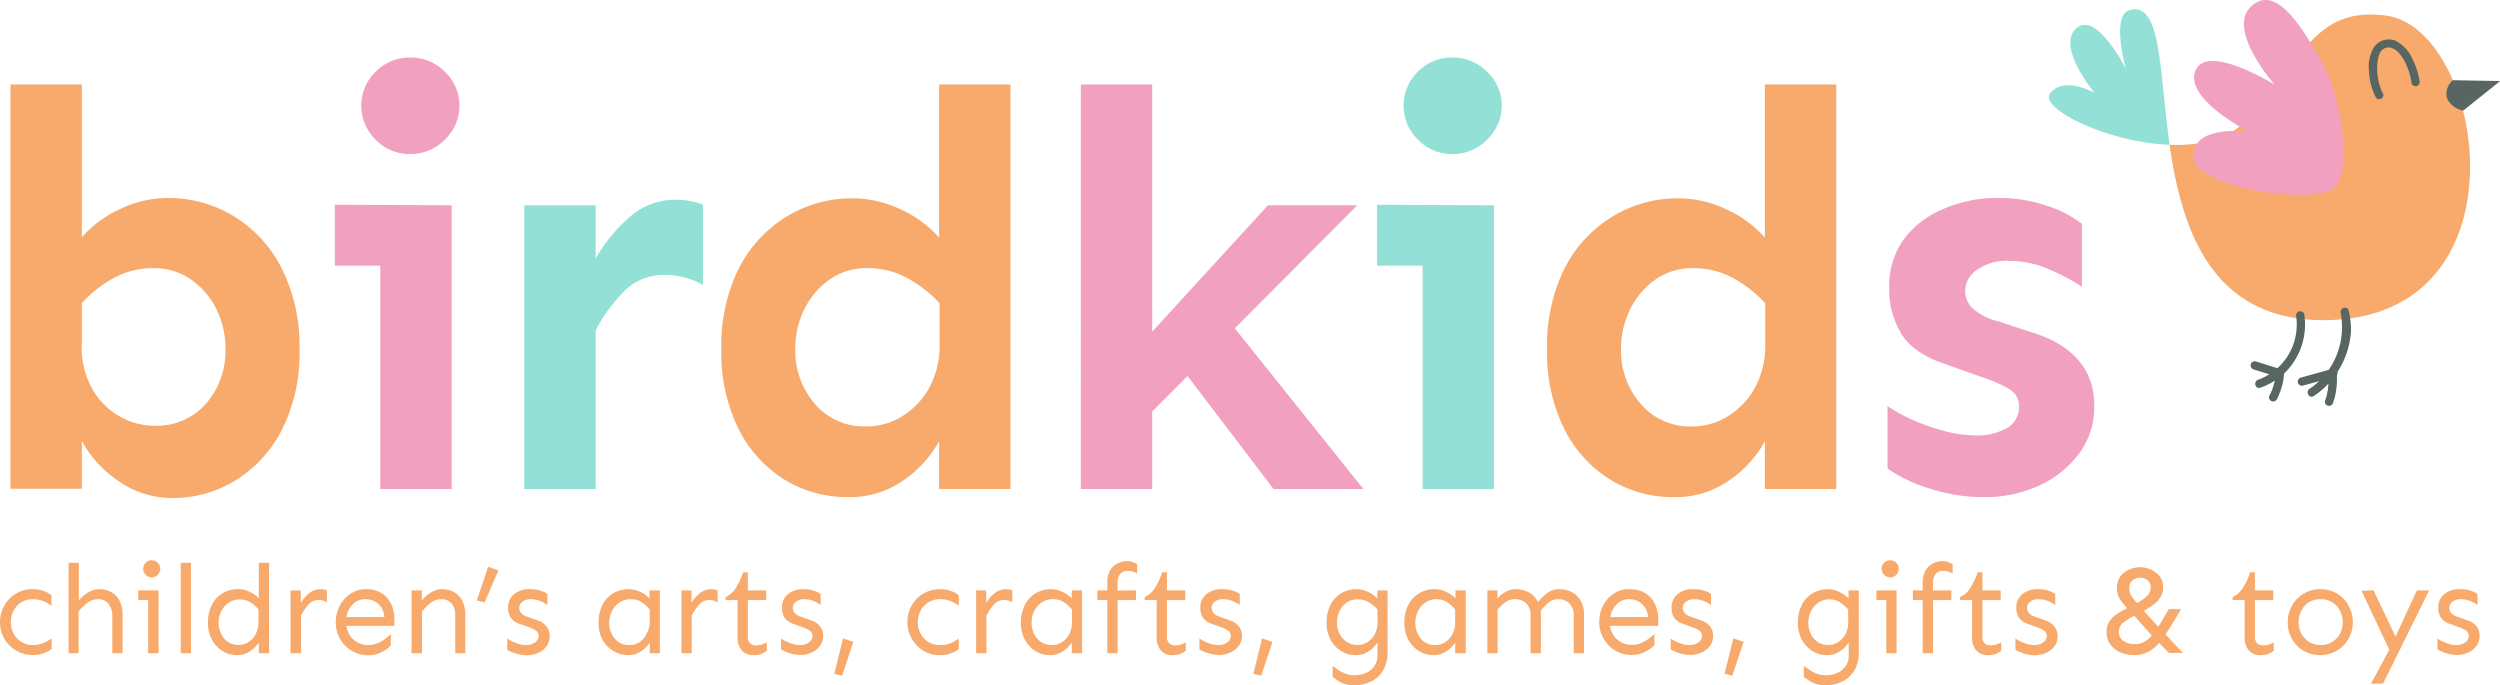 <svg xmlns="http://www.w3.org/2000/svg" width="369.36" height="101.24"><defs><style>.a{fill:#f7aa6b}.b{fill:#f2a0c0}.c{fill:#92e0d6}.d{fill:#576663}</style></defs><path class="a" d="M24.79 29.25A18.6 18.6 0 0 1 34.63 32a19.06 19.06 0 0 1 7 7.67 25.48 25.48 0 0 1 2.62 12 25 25 0 0 1-2.62 11.87 18.84 18.84 0 0 1-6.89 7.47 17.66 17.66 0 0 1-9.25 2.57A13.84 13.84 0 0 1 17.4 71a16.94 16.94 0 0 1-5.31-5.85v7.06H1.55V12.48h10.54v22.58a16.85 16.85 0 0 1 5.77-4.23 16.34 16.34 0 0 1 6.93-1.58zm-2.16 10.37A12.13 12.13 0 0 0 16.94 41a18.38 18.38 0 0 0-4.85 3.78v6a12.37 12.37 0 0 0 1.45 6.51 10.87 10.87 0 0 0 4 4.15 10.36 10.36 0 0 0 5.31 1.46 9.62 9.62 0 0 0 7.6-3.28 11.81 11.81 0 0 0 2.86-8A13 13 0 0 0 32 45.73a11.56 11.56 0 0 0-3.73-4.4 9.52 9.52 0 0 0-5.64-1.71z"/><path class="b" d="M66.73 30.33v41.92H56.19v-33h-6.72v-9zM60.59 8.5a7.11 7.11 0 0 1 5.15 2.11 6.9 6.9 0 0 1 0 10 7.07 7.07 0 0 1-5.15 2.15 6.94 6.94 0 0 1-5.11-2.15 7 7 0 0 1 0-10 7 7 0 0 1 5.11-2.11z"/><path class="c" d="M103.86 42.11a11.26 11.26 0 0 0-5.56-1.49A8.27 8.27 0 0 0 92.24 43 23 23 0 0 0 88 48.84v23.41H77.46V30.33H88v7.88A23.22 23.22 0 0 1 93.11 32a10.06 10.06 0 0 1 6.68-2.49 10.81 10.81 0 0 1 4.07.74z"/><path class="a" d="M149.29 12.48v59.77h-10.54v-7.06a16.87 16.87 0 0 1-5.32 5.81 13.79 13.79 0 0 1-8.13 2.45 17.82 17.82 0 0 1-9.3-2.53 18.61 18.61 0 0 1-6.85-7.47 25.32 25.32 0 0 1-2.57-11.87 25.48 25.48 0 0 1 2.61-12 19.16 19.16 0 0 1 7.02-7.58 18.57 18.57 0 0 1 9.84-2.7 16.54 16.54 0 0 1 6.89 1.58 16.82 16.82 0 0 1 5.81 4.23V12.48zM128.2 39.62a9.42 9.42 0 0 0-5.68 1.71 11.66 11.66 0 0 0-3.7 4.4 13.08 13.08 0 0 0-1.32 5.85 11.9 11.9 0 0 0 2.86 8.05A9.54 9.54 0 0 0 128 63a10 10 0 0 0 5.28-1.49 11.42 11.42 0 0 0 4-4.2 13 13 0 0 0 1.54-6.51v-6a18.59 18.59 0 0 0-4.93-3.8 12.11 12.11 0 0 0-5.69-1.38z"/><path class="b" d="M170.23 12.48V49l17.1-18.67h13.2l-18.1 18.18 19 23.74h-13.27l-12.7-16.69-5.23 5.23v11.46h-10.54V12.48z"/><path class="c" d="M220.72 30.33v41.92h-10.54v-33h-6.72v-9zM214.58 8.5a7.07 7.07 0 0 1 5.14 2.11 6.88 6.88 0 0 1 0 10 7 7 0 0 1-5.14 2.15 6.93 6.93 0 0 1-5.11-2.15 7 7 0 0 1 0-10 7 7 0 0 1 5.11-2.11z"/><path class="a" d="M271.3 12.48v59.77h-10.55v-7.06a16.74 16.74 0 0 1-5.31 5.81 13.79 13.79 0 0 1-8.13 2.45 17.82 17.82 0 0 1-9.31-2.53 18.54 18.54 0 0 1-6.85-7.47 25.2 25.2 0 0 1-2.57-11.87 25.48 25.48 0 0 1 2.61-12 19.16 19.16 0 0 1 7.03-7.58 18.56 18.56 0 0 1 9.83-2.7 16.47 16.47 0 0 1 6.89 1.58 16.72 16.72 0 0 1 5.81 4.23V12.48zm-21.09 27.14a9.42 9.42 0 0 0-5.68 1.71 11.66 11.66 0 0 0-3.7 4.4 13.08 13.08 0 0 0-1.33 5.85 11.9 11.9 0 0 0 2.87 8.05A9.54 9.54 0 0 0 250 63a10 10 0 0 0 5.27-1.49 11.44 11.44 0 0 0 4-4.2 13 13 0 0 0 1.53-6.51v-6a18.38 18.38 0 0 0-4.9-3.8 12.11 12.11 0 0 0-5.69-1.38z"/><path class="b" d="M295.23 29.25a21.86 21.86 0 0 1 7.22 1.16 17 17 0 0 1 5.14 2.66v9.29a31.26 31.26 0 0 0-4.85-2.57 14.76 14.76 0 0 0-5.94-1.25 7.66 7.66 0 0 0-4.73 1.33 3.9 3.9 0 0 0-1.74 3.13 3.64 3.64 0 0 0 1 2.45 8.51 8.51 0 0 0 3.82 2l4.72 1.55q9.56 2.84 9.55 11a11.48 11.48 0 0 1-2.2 6.94 15.06 15.06 0 0 1-5.89 4.77 19 19 0 0 1-8.18 1.74 25.73 25.73 0 0 1-8.22-1.33 21.41 21.41 0 0 1-6.06-2.9V60a23.93 23.93 0 0 0 3.82 2.08 30.8 30.8 0 0 0 4.65 1.62 17.88 17.88 0 0 0 4.4.62 8.83 8.83 0 0 0 4.86-1.12 3.61 3.61 0 0 0 1.7-3.2 2.83 2.83 0 0 0-1.41-2.49 19.83 19.83 0 0 0-4.15-1.82l-5.15-1.83q-4.81-1.57-6.64-4.48a12.66 12.66 0 0 1-1.83-6.89 11.85 11.85 0 0 1 2-6.93 13.7 13.7 0 0 1 5.72-4.56 19.74 19.74 0 0 1 8.39-1.75z"/><path class="a" d="M4.84 87.05a4.55 4.55 0 0 1 1.77.32 3.9 3.9 0 0 1 1 .59v1.54a6 6 0 0 0-1.19-.68 4.08 4.08 0 0 0-1.6-.29 3.17 3.17 0 0 0-1.7.47A3.12 3.12 0 0 0 2 90.25a3.69 3.69 0 0 0 0 3.34 3.13 3.13 0 0 0 2.84 1.71 4.09 4.09 0 0 0 1.6-.3 6 6 0 0 0 1.19-.68v1.54a3.64 3.64 0 0 1-1 .59 4.55 4.55 0 0 1-1.77.32 4.66 4.66 0 0 1-2.5-.67A4.83 4.83 0 0 1 0 91.93a4.93 4.93 0 0 1 .62-2.43 4.74 4.74 0 0 1 1.72-1.78 4.66 4.66 0 0 1 2.5-.67zm9.84 0a3.67 3.67 0 0 1 1.72.41 3.06 3.06 0 0 1 1.25 1.27 4.46 4.46 0 0 1 .46 2.12v5.66h-1.52V91a2.82 2.82 0 0 0-.59-1.84 2 2 0 0 0-1.62-.63 2.43 2.43 0 0 0-1.48.55 6.47 6.47 0 0 0-1.29 1.27v6.16h-1.48V83.15h1.52v5.55a4.92 4.92 0 0 1 .76-.75 4.28 4.28 0 0 1 1.05-.64 2.88 2.88 0 0 1 1.22-.26zm8.74.18v9.28h-1.53v-7.85h-1.46v-1.43zm-1-4.45a1.2 1.2 0 0 1 .9.38 1.24 1.24 0 0 1 0 1.75 1.23 1.23 0 0 1-1.8 0 1.24 1.24 0 0 1 0-1.75 1.2 1.2 0 0 1 .95-.38zm5.8.37v13.36H26.7V83.15zm11.54 0v13.36h-1.52v-1.58a4.51 4.51 0 0 1-1.31 1.3 3.3 3.3 0 0 1-1.88.56 4.07 4.07 0 0 1-2.17-.6 4.46 4.46 0 0 1-1.57-1.68 5.14 5.14 0 0 1-.58-2.51 5.6 5.6 0 0 1 .58-2.65 4.19 4.19 0 0 1 1.61-1.72 4.41 4.41 0 0 1 2.28-.6 3.76 3.76 0 0 1 1.62.38 4.11 4.11 0 0 1 1.42 1v-5.26zm-4.28 5.42a2.9 2.9 0 0 0-1.71.49 3.35 3.35 0 0 0-1.09 1.27A3.84 3.84 0 0 0 32.3 92a3.76 3.76 0 0 0 .37 1.64 3.06 3.06 0 0 0 1 1.2 2.77 2.77 0 0 0 1.57.44 2.63 2.63 0 0 0 1.52-.44 3.07 3.07 0 0 0 1.06-1.24 3.77 3.77 0 0 0 .37-1.77v-1.78A4.52 4.52 0 0 0 37 89a2.9 2.9 0 0 0-1.52-.43zm8.96-1.34v1.86a4.86 4.86 0 0 1 1.3-1.49 2.58 2.58 0 0 1 1.56-.55 2.45 2.45 0 0 1 1 .18V89a2.28 2.28 0 0 0-1.19-.36 2 2 0 0 0-1.53.67 9.15 9.15 0 0 0-1.1 1.6v5.6h-1.56v-9.28zm9.56-.18a4.47 4.47 0 0 1 2.38.59 3.78 3.78 0 0 1 1.42 1.62 5.46 5.46 0 0 1 .47 2.3v.91h-7.1a3.61 3.61 0 0 0 .54 1.42 3.13 3.13 0 0 0 2.69 1.41 3.69 3.69 0 0 0 1.88-.51 6.61 6.61 0 0 0 1.46-1.12v1.65A3.57 3.57 0 0 1 57 96a5.32 5.32 0 0 1-1.17.58 4.21 4.21 0 0 1-1.38.23 4.66 4.66 0 0 1-2.5-.67 4.83 4.83 0 0 1-2.34-4.19 5.24 5.24 0 0 1 .57-2.43 4.65 4.65 0 0 1 1.59-1.78 4.09 4.09 0 0 1 2.23-.69zm0 1.48a2.51 2.51 0 0 0-1.89.77 3.43 3.43 0 0 0-.93 1.87h5.62a3.21 3.21 0 0 0-.51-1.49 2.71 2.71 0 0 0-1-.86 2.82 2.82 0 0 0-1.29-.29zm8.33-1.3v1.47a4.51 4.51 0 0 1 .76-.75 4.21 4.21 0 0 1 1-.64 2.88 2.88 0 0 1 1.22-.26 3.71 3.71 0 0 1 1.73.41 3.1 3.1 0 0 1 1.24 1.27 4.35 4.35 0 0 1 .46 2.12v5.66h-1.48V91a2.77 2.77 0 0 0-.53-1.84 2 2 0 0 0-1.62-.63 2.43 2.43 0 0 0-1.48.55 6.69 6.69 0 0 0-1.28 1.27v6.16H60.8v-9.28zm9.79-3.49l1.52.52L71.6 89l-1.15-.29zm6.24 3.31a4.7 4.7 0 0 1 1.52.23 3.5 3.5 0 0 1 1 .47v1.64a4.84 4.84 0 0 0-1.06-.58 3.43 3.43 0 0 0-1.37-.28 1.87 1.87 0 0 0-1.31.41 1.19 1.19 0 0 0-.44.85 1.31 1.31 0 0 0 .25.72 1.75 1.75 0 0 0 .89.58l1.55.56a2.75 2.75 0 0 1 1.36.91 2.22 2.22 0 0 1 .46 1.44 2.5 2.5 0 0 1-.43 1.43 3.14 3.14 0 0 1-1.21 1 4 4 0 0 1-1.77.38 5 5 0 0 1-1.12-.14 6.5 6.5 0 0 1-1.05-.33 4.28 4.28 0 0 1-.69-.35v-1.65a6.93 6.93 0 0 0 .74.42 7.07 7.07 0 0 0 1 .39 3.68 3.68 0 0 0 1 .15 2.22 2.22 0 0 0 1.38-.39 1.17 1.17 0 0 0 .51-1 .85.85 0 0 0-.34-.71 4.1 4.1 0 0 0-1-.5l-1.38-.5a2.61 2.61 0 0 1-1.43-1 2.85 2.85 0 0 1-.35-1.42 2.5 2.5 0 0 1 .89-2 3.5 3.5 0 0 1 2.4-.73zm14.56 0a3.83 3.83 0 0 1 1.63.38 4.07 4.07 0 0 1 1.41 1v-1.2h1.53v9.28H96v-1.58a4.47 4.47 0 0 1-1.3 1.3 3.31 3.31 0 0 1-1.89.56 4.1 4.1 0 0 1-2.17-.6A4.54 4.54 0 0 1 89 94.51a5.26 5.26 0 0 1-.55-2.51 5.73 5.73 0 0 1 .55-2.63 4.19 4.19 0 0 1 1.61-1.72 4.41 4.41 0 0 1 2.31-.6zm.28 1.48a2.9 2.9 0 0 0-1.71.5 3.37 3.37 0 0 0-1.08 1.29A3.78 3.78 0 0 0 90 92a3.62 3.62 0 0 0 .37 1.64 3.06 3.06 0 0 0 1 1.2 2.74 2.74 0 0 0 1.63.46 2.69 2.69 0 0 0 1.53-.44 3.13 3.13 0 0 0 1-1.24 3.65 3.65 0 0 0 .47-1.77v-1.78a5 5 0 0 0-1.24-1.13 2.82 2.82 0 0 0-1.56-.41zm8.96-1.3v1.86a4.86 4.86 0 0 1 1.3-1.49 2.63 2.63 0 0 1 1.56-.55 2.42 2.42 0 0 1 1 .18V89a2.25 2.25 0 0 0-1.18-.36 2 2 0 0 0-1.53.67 9.75 9.75 0 0 0-1.11 1.6v5.6h-1.52v-9.28zm8.33-2.67v2.67h2.71v1.43h-2.71v5.44a1.33 1.33 0 0 0 .3.91 1.16 1.16 0 0 0 .91.33 2.76 2.76 0 0 0 .93-.14 4.37 4.37 0 0 0 .65-.3v1.24a3.06 3.06 0 0 1-.79.47 2.91 2.91 0 0 1-1.12.18 2.22 2.22 0 0 1-1.8-.72 2.85 2.85 0 0 1-.6-1.9v-5.51h-1.78v-.44a3.56 3.56 0 0 0 1.52-1.35 10 10 0 0 0 1.08-2.31zm8.24 2.49a4.66 4.66 0 0 1 1.52.23 3.5 3.5 0 0 1 1 .47v1.64a5 5 0 0 0-1-.58 3.51 3.51 0 0 0-1.38-.28 1.89 1.89 0 0 0-1.31.41 1.17 1.17 0 0 0-.43.85 1.23 1.23 0 0 0 .25.72 1.76 1.76 0 0 0 .88.58l1.56.56a2.68 2.68 0 0 1 1.35.91 2.23 2.23 0 0 1 .45 1.39 2.51 2.51 0 0 1-.44 1.43 3.11 3.11 0 0 1-1.2 1 4 4 0 0 1-1.78.38 5 5 0 0 1-1.12-.14 6.5 6.5 0 0 1-1-.33 4.1 4.1 0 0 1-.68-.35v-1.6a5.79 5.79 0 0 0 .73.42 7.56 7.56 0 0 0 1 .39 3.73 3.73 0 0 0 1 .15 2.25 2.25 0 0 0 1.39-.39 1.17 1.17 0 0 0 .51-1 .85.85 0 0 0-.35-.71 4.1 4.1 0 0 0-1-.5l-1.37-.5a2.57 2.57 0 0 1-1.43-1 2.75 2.75 0 0 1-.35-1.42 2.47 2.47 0 0 1 .89-2 3.46 3.46 0 0 1 2.31-.73zm5.83 7.27l1.52.52-1.67 5-1.15-.29zm14.34-7.27a4.46 4.46 0 0 1 1.76.32 3.58 3.58 0 0 1 1 .59v1.54a5.61 5.61 0 0 0-1.18-.68 4.08 4.08 0 0 0-1.6-.29 3.2 3.2 0 0 0-1.73.47 3.26 3.26 0 0 0-1.15 1.25 3.69 3.69 0 0 0 0 3.34 3.24 3.24 0 0 0 1.14 1.24 3.12 3.12 0 0 0 1.73.47 4.09 4.09 0 0 0 1.6-.28 5.61 5.61 0 0 0 1.18-.68v1.54a3.36 3.36 0 0 1-1 .59 4.46 4.46 0 0 1-1.76.32 4.63 4.63 0 0 1-2.5-.67 5 5 0 0 1-1.72-6.62 4.74 4.74 0 0 1 4.22-2.45zm6.81.18v1.86A4.86 4.86 0 0 1 147 87.6a2.63 2.63 0 0 1 1.56-.55 2.42 2.42 0 0 1 1 .18V89a2.26 2.26 0 0 0-1.19-.36 2 2 0 0 0-1.53.67 9.73 9.73 0 0 0-1.1 1.6v5.6h-1.52v-9.28zm9.59-.18a3.8 3.8 0 0 1 1.63.38 4.21 4.21 0 0 1 1.42 1v-1.2h1.52v9.28h-1.52v-1.58a4.64 4.64 0 0 1-1.31 1.3 3.31 3.31 0 0 1-1.89.56 4.1 4.1 0 0 1-2.17-.6 4.51 4.51 0 0 1-1.56-1.68 5.15 5.15 0 0 1-.59-2.49 5.6 5.6 0 0 1 .59-2.65 4.16 4.16 0 0 1 1.6-1.72 4.41 4.41 0 0 1 2.28-.6zm.28 1.48a2.9 2.9 0 0 0-1.71.5 3.37 3.37 0 0 0-1.08 1.29 3.78 3.78 0 0 0-.38 1.7 3.62 3.62 0 0 0 .37 1.64 3.06 3.06 0 0 0 1.05 1.2 2.75 2.75 0 0 0 1.57.44 2.68 2.68 0 0 0 1.52-.44 3.13 3.13 0 0 0 1.08-1.24 3.77 3.77 0 0 0 .38-1.77v-1.78a5 5 0 0 0-1.24-1.13 2.82 2.82 0 0 0-1.56-.41zm12.25-1.3v1.43h-2.71v7.85h-1.52v-7.85h-1.47v-1.43h1.47v-1.18a3.48 3.48 0 0 1 .42-1.8 2.71 2.71 0 0 1 1.1-1 2.89 2.89 0 0 1 1.35-.35 2.32 2.32 0 0 1 1.54.5v1.34a2.6 2.6 0 0 0-.67-.3 2.54 2.54 0 0 0-.77-.09 1.41 1.41 0 0 0-1.07.44 2.16 2.16 0 0 0-.38 1.45v1zm4.58-2.67v2.67h2.71v1.43h-2.71v5.44a1.33 1.33 0 0 0 .3.91 1.15 1.15 0 0 0 .91.33 2.66 2.66 0 0 0 .92-.14 3.59 3.59 0 0 0 .65-.3v1.24a3 3 0 0 1-.78.47 2.93 2.93 0 0 1-1.13.18 2.2 2.2 0 0 1-1.79-.72 2.85 2.85 0 0 1-.6-1.9v-5.51h-1.78v-.44a3.62 3.62 0 0 0 1.52-1.35 10 10 0 0 0 1.08-2.31zm8.24 2.49a4.7 4.7 0 0 1 1.52.23 3.5 3.5 0 0 1 1 .47v1.64a4.84 4.84 0 0 0-1.06-.58 3.43 3.43 0 0 0-1.37-.28 1.87 1.87 0 0 0-1.31.41 1.17 1.17 0 0 0-.43.85 1.23 1.23 0 0 0 .25.72 1.71 1.71 0 0 0 .88.58l1.56.56a2.77 2.77 0 0 1 1.35.91 2.23 2.23 0 0 1 .45 1.39 2.51 2.51 0 0 1-.44 1.43 3.07 3.07 0 0 1-1.21 1 4 4 0 0 1-1.77.38 5 5 0 0 1-1.12-.14 6.5 6.5 0 0 1-1.05-.33 4.28 4.28 0 0 1-.69-.35v-1.6a6.93 6.93 0 0 0 .74.42 7.07 7.07 0 0 0 1 .39 3.73 3.73 0 0 0 1 .15 2.22 2.22 0 0 0 1.38-.39 1.17 1.17 0 0 0 .51-1 .85.85 0 0 0-.34-.71 4.1 4.1 0 0 0-1-.5l-1.38-.5a2.58 2.58 0 0 1-1.42-1 2.75 2.75 0 0 1-.36-1.42 2.5 2.5 0 0 1 .89-2 3.5 3.5 0 0 1 2.42-.73zm5.82 7.27l1.53.52-1.67 5-1.15-.29zm13.98-7.27a3.76 3.76 0 0 1 1.62.38 4.21 4.21 0 0 1 1.42 1v-1.2H205v9.09a5.14 5.14 0 0 1-.67 2.75 4.17 4.17 0 0 1-1.78 1.63 5.48 5.48 0 0 1-2.43.54 4.83 4.83 0 0 1-1.46-.19 3.94 3.94 0 0 1-1-.49l-.77-.54v-1.64c.18.14.42.32.73.53a5.55 5.55 0 0 0 1.09.59 3.89 3.89 0 0 0 1.44.26 4 4 0 0 0 1.67-.34 2.91 2.91 0 0 0 1.23-1 2.66 2.66 0 0 0 .46-1.56v-1.93a4.51 4.51 0 0 1-1.31 1.3 3.3 3.3 0 0 1-1.88.56 4.07 4.07 0 0 1-2.17-.6 4.46 4.46 0 0 1-1.57-1.68A5.15 5.15 0 0 1 196 92a5.6 5.6 0 0 1 .59-2.65 4.16 4.16 0 0 1 1.6-1.72 4.42 4.42 0 0 1 2.26-.58zm.27 1.5A2.89 2.89 0 0 0 199 89a3.38 3.38 0 0 0-1.09 1.28 3.92 3.92 0 0 0-.38 1.7 3.55 3.55 0 0 0 .37 1.63 3 3 0 0 0 1.1 1.23 2.78 2.78 0 0 0 1.57.45 2.64 2.64 0 0 0 1.52-.45 3.08 3.08 0 0 0 1.06-1.22 3.77 3.77 0 0 0 .37-1.77v-1.78a4.74 4.74 0 0 0-1.28-1.07 2.85 2.85 0 0 0-1.52-.45zm11.28-1.5a3.76 3.76 0 0 1 1.62.38 4.21 4.21 0 0 1 1.42 1v-1.2h1.52v9.28H215v-1.58a4.51 4.51 0 0 1-1.31 1.3 3.3 3.3 0 0 1-1.88.56 4.07 4.07 0 0 1-2.17-.6 4.46 4.46 0 0 1-1.57-1.68 5.14 5.14 0 0 1-.58-2.49 5.6 5.6 0 0 1 .58-2.65 4.12 4.12 0 0 1 1.61-1.72 4.39 4.39 0 0 1 2.32-.6zm.28 1.48a2.9 2.9 0 0 0-1.71.5 3.49 3.49 0 0 0-1.09 1.29 3.92 3.92 0 0 0-.38 1.7 3.76 3.76 0 0 0 .37 1.64 3.06 3.06 0 0 0 1 1.2 2.77 2.77 0 0 0 1.57.44 2.63 2.63 0 0 0 1.52-.44 3.07 3.07 0 0 0 1.06-1.24 3.77 3.77 0 0 0 .37-1.77v-1.78a4.79 4.79 0 0 0-1.23-1.13 2.85 2.85 0 0 0-1.49-.41zm8.95-1.3v1.19a5 5 0 0 1 1.14-.94 3 3 0 0 1 1.64-.43 3.9 3.9 0 0 1 1.87.47 3.13 3.13 0 0 1 1.34 1.42 8.08 8.08 0 0 1 1.41-1.34 2.94 2.94 0 0 1 1.78-.55 4 4 0 0 1 1.77.41 3.27 3.27 0 0 1 1.34 1.27 4 4 0 0 1 .51 2.12v5.66h-1.52V91a2.54 2.54 0 0 0-.62-1.84 2.32 2.32 0 0 0-1.72-.63 2.12 2.12 0 0 0-1.39.5 9 9 0 0 0-1.13 1.17v6.31h-1.52V91a2.54 2.54 0 0 0-.62-1.84 2.32 2.32 0 0 0-1.72-.63 2.28 2.28 0 0 0-1.38.45 5.48 5.48 0 0 0-1.14 1.07v6.46h-1.52v-9.28zm19.5-.18a4.43 4.43 0 0 1 2.37.59 3.72 3.72 0 0 1 1.42 1.62 5.32 5.32 0 0 1 .48 2.3v.91h-7.13a3.47 3.47 0 0 0 .54 1.42 3 3 0 0 0 1.11 1 3.16 3.16 0 0 0 1.58.38 3.63 3.63 0 0 0 1.87-.51 6.93 6.93 0 0 0 1.47-1.12v1.65a3.57 3.57 0 0 1-.77.66 5.32 5.32 0 0 1-1.17.58 4.25 4.25 0 0 1-1.38.23 4.69 4.69 0 0 1-2.51-.67 4.85 4.85 0 0 1-2.33-4.19 5.24 5.24 0 0 1 .57-2.43 4.49 4.49 0 0 1 1.59-1.78 4 4 0 0 1 2.29-.64zm0 1.48a2.51 2.51 0 0 0-1.89.77 3.43 3.43 0 0 0-.93 1.87h5.58a3 3 0 0 0-.51-1.49 2.68 2.68 0 0 0-1-.86 2.82 2.82 0 0 0-1.25-.29zm9.54-1.48a4.7 4.7 0 0 1 1.52.23 3.5 3.5 0 0 1 1 .47v1.64a4.84 4.84 0 0 0-1.06-.58 3.46 3.46 0 0 0-1.37-.28 1.85 1.85 0 0 0-1.31.41 1.19 1.19 0 0 0-.44.85 1.31 1.31 0 0 0 .25.72 1.76 1.76 0 0 0 .88.58l1.56.56a2.75 2.75 0 0 1 1.36.91 2.28 2.28 0 0 1 .44 1.39 2.5 2.5 0 0 1-.43 1.43 3.14 3.14 0 0 1-1.21 1 4 4 0 0 1-1.77.38 5 5 0 0 1-1.12-.14 6.5 6.5 0 0 1-1.05-.33 4.28 4.28 0 0 1-.69-.35v-1.6a6.63 6.63 0 0 0 .73.42 7.7 7.7 0 0 0 1 .39 3.68 3.68 0 0 0 1 .15 2.22 2.22 0 0 0 1.38-.39 1.17 1.17 0 0 0 .51-1 .85.85 0 0 0-.34-.71 4 4 0 0 0-1-.5l-1.37-.5a2.61 2.61 0 0 1-1.43-1 2.85 2.85 0 0 1-.35-1.42 2.5 2.5 0 0 1 .89-2 3.48 3.48 0 0 1 2.42-.73zm5.82 7.27l1.52.52-1.67 5-1.15-.29zm13.97-7.27a3.8 3.8 0 0 1 1.63.38 4.21 4.21 0 0 1 1.42 1v-1.2h1.52v9.09a5.14 5.14 0 0 1-.67 2.75 4.23 4.23 0 0 1-1.78 1.63 5.48 5.48 0 0 1-2.43.54 4.79 4.79 0 0 1-1.46-.19 3.94 3.94 0 0 1-1-.49l-.78-.54v-1.64l.73.53a5.65 5.65 0 0 0 1.1.59 3.89 3.89 0 0 0 1.44.26 4 4 0 0 0 1.67-.34 2.94 2.94 0 0 0 1.22-1 2.6 2.6 0 0 0 .47-1.56v-1.93a4.64 4.64 0 0 1-1.31 1.3 3.3 3.3 0 0 1-1.88.56 4.11 4.11 0 0 1-2.18-.6 4.51 4.51 0 0 1-1.56-1.68 5.15 5.15 0 0 1-.59-2.49 5.6 5.6 0 0 1 .59-2.65 4.16 4.16 0 0 1 1.6-1.72 4.41 4.41 0 0 1 2.25-.6zm.28 1.5a2.9 2.9 0 0 0-1.71.49 3.27 3.27 0 0 0-1.08 1.28 3.92 3.92 0 0 0-.38 1.7 3.55 3.55 0 0 0 .37 1.63 3 3 0 0 0 1 1.19 2.76 2.76 0 0 0 1.57.45 2.69 2.69 0 0 0 1.52-.45 3.16 3.16 0 0 0 1.06-1.22 3.77 3.77 0 0 0 .37-1.77v-1.78a4.94 4.94 0 0 0-1.21-1.07 2.79 2.79 0 0 0-1.51-.45zm9.87-1.32v9.28h-1.52v-7.85h-1.46v-1.43zm-.94-4.45a1.22 1.22 0 0 1 .9.38 1.24 1.24 0 0 1 0 1.75 1.19 1.19 0 0 1-.9.39 1.17 1.17 0 0 1-.9-.39 1.22 1.22 0 0 1 0-1.75 1.2 1.2 0 0 1 .9-.38zm9.03 4.45v1.43h-2.71v7.85h-1.52v-7.85h-1.46v-1.43h1.46v-1.18a3.38 3.38 0 0 1 .43-1.8 2.69 2.69 0 0 1 1.09-1 3 3 0 0 1 1.36-.35 2.34 2.34 0 0 1 1.54.5v1.34a2.76 2.76 0 0 0-.67-.3 2.6 2.6 0 0 0-.78-.09 1.43 1.43 0 0 0-1.07.44 2.16 2.16 0 0 0-.38 1.45v1zm4.59-2.67v2.67h2.7v1.43h-2.7v5.44a1.33 1.33 0 0 0 .29.91 1.16 1.16 0 0 0 .91.33 2.76 2.76 0 0 0 .93-.14 3.94 3.94 0 0 0 .65-.3v1.24a3.06 3.06 0 0 1-.79.47 2.88 2.88 0 0 1-1.12.18 2.2 2.2 0 0 1-1.79-.72 2.85 2.85 0 0 1-.61-1.9v-5.51h-1.78v-.44a3.51 3.51 0 0 0 1.52-1.35 10 10 0 0 0 1.08-2.31zm8.23 2.49a4.76 4.76 0 0 1 1.53.23 3.5 3.5 0 0 1 1 .47v1.64a5.09 5.09 0 0 0-1.06-.58 3.46 3.46 0 0 0-1.37-.28 1.85 1.85 0 0 0-1.31.41 1.19 1.19 0 0 0-.44.85 1.31 1.31 0 0 0 .25.72 1.76 1.76 0 0 0 .88.58l1.56.56a2.75 2.75 0 0 1 1.36.91A2.28 2.28 0 0 1 304 94a2.5 2.5 0 0 1-.43 1.43 3.22 3.22 0 0 1-1.21 1 4 4 0 0 1-1.77.38 5.06 5.06 0 0 1-1.13-.14 6.69 6.69 0 0 1-1-.33 4.28 4.28 0 0 1-.69-.35v-1.65a6.63 6.63 0 0 0 .73.42 7.56 7.56 0 0 0 1 .39 3.8 3.8 0 0 0 1 .15 2.22 2.22 0 0 0 1.38-.39 1.17 1.17 0 0 0 .51-1 .85.85 0 0 0-.35-.71 3.75 3.75 0 0 0-1-.5l-1.37-.5a2.61 2.61 0 0 1-1.43-1 2.85 2.85 0 0 1-.35-1.42 2.5 2.5 0 0 1 .89-2 3.46 3.46 0 0 1 2.34-.73zm15.03-3.25a4.05 4.05 0 0 1 1.63.35 3.44 3.44 0 0 1 1.3 1 2.66 2.66 0 0 1 .51 1.65 2.58 2.58 0 0 1-.32 1.3 3.75 3.75 0 0 1-.83 1 10.23 10.23 0 0 1-1.15.82l-.54.32c.34.39.69.79 1.05 1.18l1.06 1.17c.24-.35.48-.74.73-1.16l.83-1.43h1.82c-.41.71-.81 1.39-1.19 2s-.75 1.2-1.11 1.72c.41.45.82.9 1.25 1.35l1.33 1.4h-2.06L319 95a6.09 6.09 0 0 1-1.59 1.29 4.4 4.4 0 0 1-2.1.49 4.78 4.78 0 0 1-2.14-.45 3.42 3.42 0 0 1-1.43-1.21 3.16 3.16 0 0 1-.51-1.77 2.67 2.67 0 0 1 .43-1.55 4 4 0 0 1 1.14-1.11 12.65 12.65 0 0 1 1.49-.83 9.37 9.37 0 0 1-1.07-1.32 2.89 2.89 0 0 1-.45-1.61 3 3 0 0 1 .49-1.76 3.07 3.07 0 0 1 1.27-1 4.14 4.14 0 0 1 1.62-.37zm-3.1 9.56a1.53 1.53 0 0 0 .65 1.32 2.74 2.74 0 0 0 1.66.48 2.8 2.8 0 0 0 1.55-.38 4.76 4.76 0 0 0 1-.9l-1.27-1.42c-.43-.48-.87-1-1.31-1.48a9.06 9.06 0 0 0-1.61 1 1.7 1.7 0 0 0-.67 1.38zm1.54-6.36a2 2 0 0 0 .34 1.09 6.33 6.33 0 0 0 .82 1 6.54 6.54 0 0 0 1.42-1 1.8 1.8 0 0 0 .58-1.36 1.16 1.16 0 0 0-.25-.78 1.55 1.55 0 0 0-.62-.46 2 2 0 0 0-.73-.15 1.76 1.76 0 0 0-1 .36 1.37 1.37 0 0 0-.56 1.3zm18.56-2.44v2.67h2.71v1.43h-2.71v5.44a1.33 1.33 0 0 0 .3.91 1.15 1.15 0 0 0 .91.33 2.66 2.66 0 0 0 .92-.14 3.59 3.59 0 0 0 .65-.3v1.24a3.06 3.06 0 0 1-.79.47 2.84 2.84 0 0 1-1.12.18 2.2 2.2 0 0 1-1.79-.72 2.85 2.85 0 0 1-.6-1.9v-5.51h-1.78v-.44a3.62 3.62 0 0 0 1.52-1.35 10 10 0 0 0 1.07-2.31zm9.67 2.49a4.66 4.66 0 0 1 2.5.67A4.74 4.74 0 0 1 347 89.5a5.05 5.05 0 0 1 0 4.85 4.86 4.86 0 0 1-1.72 1.77 5 5 0 0 1-5 0 4.83 4.83 0 0 1-2.28-4.19 4.93 4.93 0 0 1 .62-2.43 4.74 4.74 0 0 1 1.72-1.78 4.69 4.69 0 0 1 2.48-.67zm0 1.48a3.18 3.18 0 0 0-1.73.47 3.26 3.26 0 0 0-1.09 1.25 3.69 3.69 0 0 0 0 3.34 3.24 3.24 0 0 0 1.14 1.24 3.42 3.42 0 0 0 3.46 0 3.14 3.14 0 0 0 1.13-1.24 3.69 3.69 0 0 0 0-3.34 3.09 3.09 0 0 0-2.86-1.72zm7.86-1.3l3.25 6.83 3.15-6.83h1.82L352.08 101h-1.77l2.69-5-4.1-8.72zm12.84-.18a4.66 4.66 0 0 1 1.52.23 3.72 3.72 0 0 1 1 .47v1.64a5.09 5.09 0 0 0-1.06-.58 3.51 3.51 0 0 0-1.38-.28 1.84 1.84 0 0 0-1.3.41 1.19 1.19 0 0 0-.44.85 1.23 1.23 0 0 0 .25.72 1.76 1.76 0 0 0 .88.58l1.56.56a2.75 2.75 0 0 1 1.36.91 2.28 2.28 0 0 1 .44 1.39 2.5 2.5 0 0 1-.43 1.43 3.22 3.22 0 0 1-1.21 1 4 4 0 0 1-1.77.38 5.06 5.06 0 0 1-1.13-.14 6.37 6.37 0 0 1-1-.33 4.28 4.28 0 0 1-.69-.35v-1.6a6.63 6.63 0 0 0 .73.42 7.56 7.56 0 0 0 1 .39 3.8 3.8 0 0 0 1 .15 2.22 2.22 0 0 0 1.38-.39 1.17 1.17 0 0 0 .51-1 .85.85 0 0 0-.35-.71 3.92 3.92 0 0 0-1-.5l-1.37-.5a2.57 2.57 0 0 1-1.43-1 2.85 2.85 0 0 1-.35-1.42 2.47 2.47 0 0 1 .89-2 3.46 3.46 0 0 1 2.39-.73zM320.54 21.4c4.42.16 8.69-.76 11.24-3.57C340.46 8.26 342.22 1 352.49 2.3c14.72 1.91 21.53 45-9.26 45-16.64-.04-20.91-13.58-22.69-25.9z"/><path class="c" d="M320.54 21.4c-1.53-11-1.17-21.2-5.89-19.92-2.84.77-.55 8.72-.55 8.72s-4.36-8.72-7.36-6 2.73 9.53 2.73 9.53-4.42-2.54-6.54 0c-1.85 2.22 8.32 7.32 17.61 7.66z"/><path class="d" d="M340.43 46.39a.62.62 0 0 0-1.19.33 8.66 8.66 0 0 1-2.77 7.68l-3.18-1a.61.61 0 0 0-.75.43.62.62 0 0 0 .42.75l2.31.72a7.87 7.87 0 0 1-1.65.8c-.74.26-.42 1.45.33 1.18a9.89 9.89 0 0 0 2.14-1.05 5.66 5.66 0 0 1-.15.59 8.45 8.45 0 0 1-.28.85l-.05.11-.09.21c-.06.14-.13.27-.2.4a.61.61 0 1 0 1.06.62 10 10 0 0 0 1.09-3.84A9.57 9.57 0 0 0 339 53.3a9.93 9.93 0 0 0 1.43-6.91zm6.57-.5c-.16-.77-1.34-.44-1.18.33a11.12 11.12 0 0 1-1.77 8.43l-4.12 1.14a.61.61 0 0 0 .32 1.18l2.38-.66a9.78 9.78 0 0 1-1.42 1.15c-.65.44 0 1.5.62 1.06a11.31 11.31 0 0 0 2.17-1.83q0 .36-.06.72v.12c0 .04 0 .17-.05.25s-.06.34-.1.51a6 6 0 0 1-.28.91.61.61 0 0 0 .43.75.63.63 0 0 0 .75-.43 8.67 8.67 0 0 0 .49-2.07 11.38 11.38 0 0 0 .08-2 .58.58 0 0 0 .08-.48 12.6 12.6 0 0 0 2-5.92 11.64 11.64 0 0 0-.34-3.16zm5-32.2l-.15-.29c-.06-.14 0 0-.07-.18s-.17-.5-.24-.75a9.1 9.1 0 0 1-.29-1.49 8.68 8.68 0 0 1 0-1.69 4.85 4.85 0 0 1 .3-1.3 1.43 1.43 0 0 1 1.82-.9 2.45 2.45 0 0 1 1.05.74 6.19 6.19 0 0 1 .88 1.3 9.72 9.72 0 0 1 1 3.2.62.62 0 0 0 1.19-.33 11.17 11.17 0 0 0-1.07-3.28A5.35 5.35 0 0 0 353.87 6a2.66 2.66 0 0 0-3.15 1 5.73 5.73 0 0 0-.72 3.5 9.24 9.24 0 0 0 1 3.86c.37.69 1.43.07 1.06-.62zm10.39-1.84l7 .12-5.45 4.36a3.2 3.2 0 0 1-2.45-1.9 2.71 2.71 0 0 1 .9-2.58z"/><path class="b" d="M344.38 28.09c3.61-2 1.28-14.54-1.35-19s-6.6-11.63-10.4-8.19 3.42 11.6 3.42 11.6-10-6.22-11.69-2.06 7.85 9 7.85 9-8.74-1.12-8.09 4c.54 4.26 16.64 6.63 20.26 4.65z"/></svg>